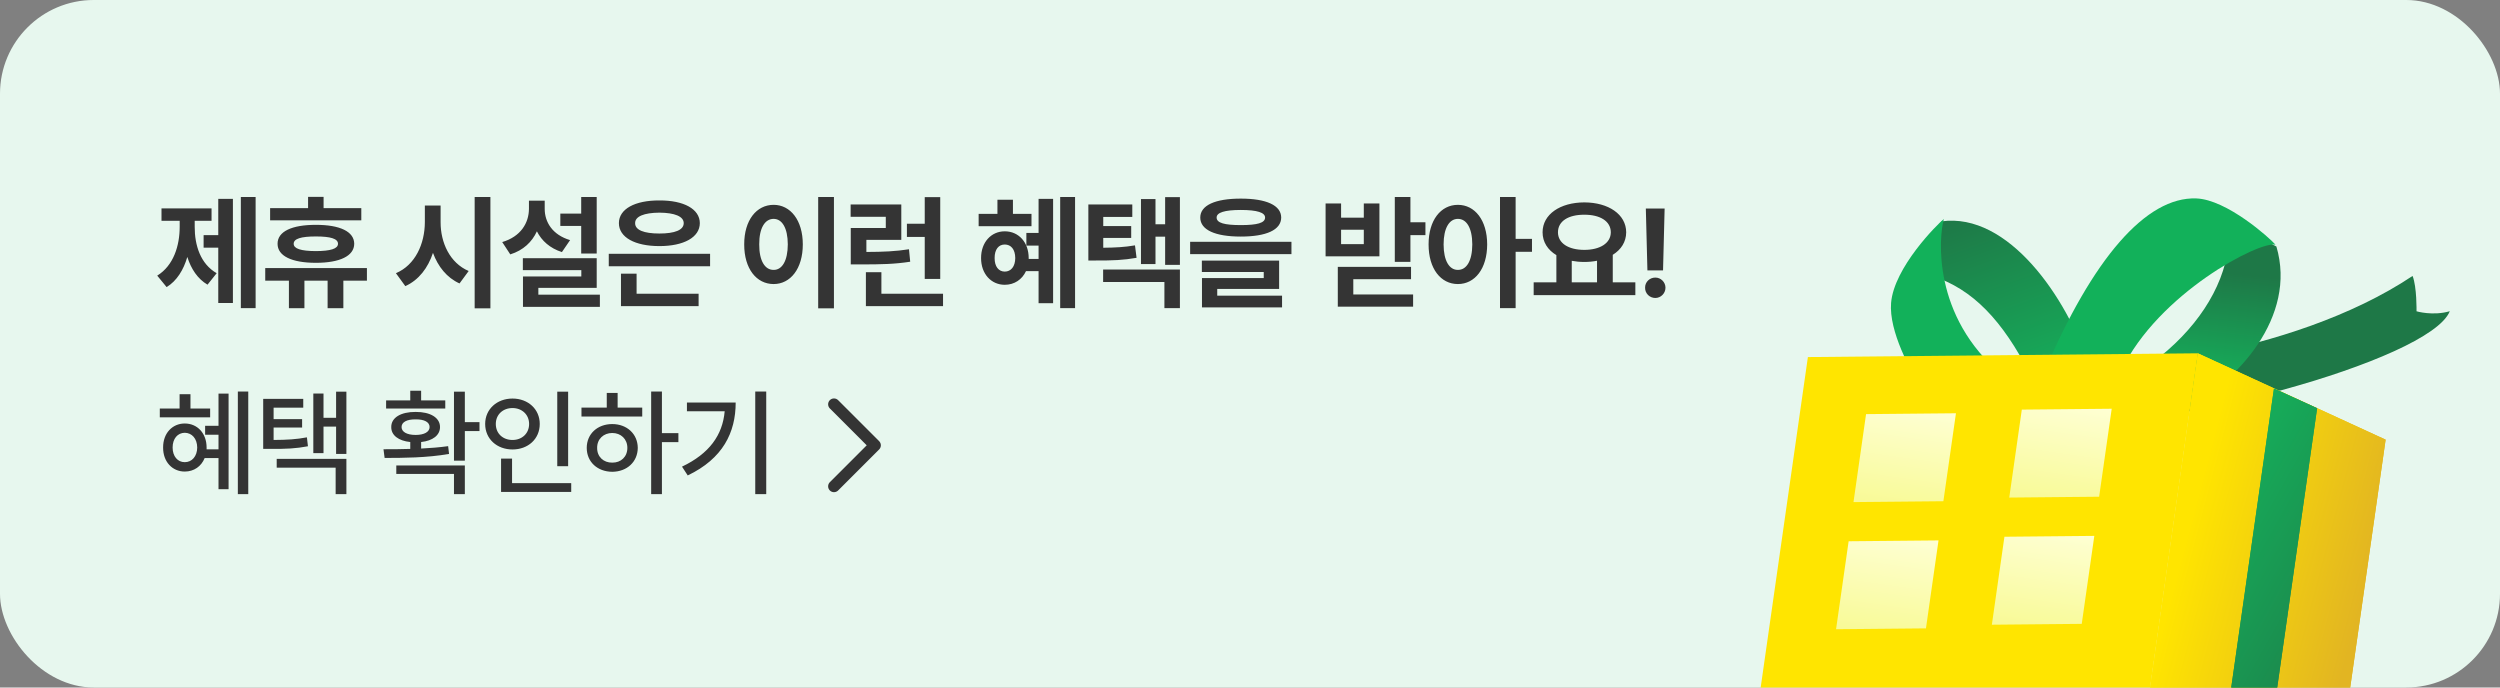 <svg width="320" height="88" viewBox="0 0 320 88" fill="none" xmlns="http://www.w3.org/2000/svg">
<rect x="0" y="0" width="320" height="88" fill="#808080" stroke="none"/>
<rect width="320" height="88" rx="12" fill="#E7F7EE"/>
<path d="M32.719 25.219V39.438H30.828V25.219H32.719ZM20.125 35.281C22.219 33.992 23 31.445 23 29.031V28.266H20.672V26.672H27.078V28.266H24.922V29.031C24.914 31.391 25.656 33.781 27.734 34.969L26.562 36.438C25.289 35.688 24.461 34.422 23.977 32.891C23.492 34.547 22.633 35.953 21.328 36.75L20.125 35.281ZM26.062 31.703V30.094H27.938V25.453H29.812V38.781H27.938V31.703H26.062ZM46.247 26.641V28.203H34.575V26.641H39.434V25.203H41.419V26.641H46.247ZM33.95 35.922V34.312H46.966V35.922H43.95V39.453H41.934V35.922H38.966V39.453H36.981V35.922H33.95ZM35.528 31.203C35.52 29.633 37.356 28.773 40.434 28.781C43.489 28.773 45.333 29.633 45.341 31.203C45.333 32.766 43.489 33.641 40.434 33.641C37.356 33.641 35.52 32.766 35.528 31.203ZM37.591 31.203C37.591 31.836 38.528 32.133 40.434 32.141C42.317 32.133 43.263 31.836 43.263 31.203C43.263 30.555 42.317 30.266 40.434 30.266C38.528 30.266 37.591 30.555 37.591 31.203ZM56.397 28.438C56.389 31.047 57.577 33.664 59.991 34.688L58.819 36.281C57.194 35.547 56.069 34.125 55.42 32.367C54.78 34.289 53.616 35.836 51.881 36.625L50.678 34.969C53.163 33.922 54.373 31.195 54.381 28.438V26.312H56.397V28.438ZM60.756 39.469V25.219H62.772V39.469H60.756ZM76.378 25.219V32.453H74.394V28.922H71.722V27.344H74.394V25.219H76.378ZM64.284 30.984C66.644 30.289 67.698 28.555 67.706 26.719V25.688H69.722V26.719C69.714 28.414 70.706 30.062 72.972 30.734L71.925 32.266C70.402 31.781 69.339 30.828 68.722 29.609C68.097 30.977 66.98 32.039 65.316 32.562L64.284 30.984ZM66.925 34.578V33.047H76.378V36.844H68.909V37.719H76.784V39.281H66.941V35.391H74.409V34.578H66.925ZM90.891 32.484V34.078H77.922V32.484H90.891ZM79.219 28.562C79.219 26.75 81.273 25.641 84.406 25.656C87.516 25.641 89.57 26.75 89.578 28.562C89.57 30.383 87.516 31.5 84.406 31.5C81.273 31.5 79.219 30.383 79.219 28.562ZM79.484 39.188V35.031H81.484V37.594H89.422V39.188H79.484ZM81.297 28.562C81.281 29.445 82.43 29.891 84.406 29.891C86.367 29.891 87.516 29.445 87.516 28.562C87.516 27.703 86.367 27.234 84.406 27.219C82.43 27.234 81.281 27.703 81.297 28.562ZM106.744 25.219V39.469H104.728V25.219H106.744ZM95.259 31.281C95.252 28.18 96.838 26.219 99.025 26.219C101.166 26.219 102.759 28.18 102.759 31.281C102.759 34.406 101.166 36.359 99.025 36.359C96.838 36.359 95.252 34.406 95.259 31.281ZM97.181 31.281C97.173 33.398 97.916 34.555 99.025 34.547C100.103 34.555 100.83 33.398 100.838 31.281C100.83 29.172 100.103 28.016 99.025 28.016C97.916 28.016 97.173 29.172 97.181 31.281ZM115.366 26.172V30.703H110.897V32.25C113.108 32.242 114.639 32.172 116.35 31.906L116.506 33.5C114.545 33.805 112.795 33.852 110.084 33.844H108.897V29.188H113.381V27.75H108.881V26.172H115.366ZM110.834 39.188V34.844H112.819V37.594H120.709V39.188H110.834ZM116.084 30.328V28.641H118.366V25.234H120.35V35.703H118.366V30.328H116.084ZM137.609 25.219V39.438H135.703V25.219H137.609ZM125.266 28.953V27.375H127.672V25.562H129.656V27.375H132.031V28.953H125.266ZM125.578 33.031C125.57 31.016 126.867 29.609 128.609 29.609C130.391 29.609 131.672 31.016 131.672 33.031V33.141H132.938V31.438H131.375V29.812H132.938V25.453H134.797V38.812H132.938V34.703H131.328C130.828 35.781 129.836 36.453 128.609 36.453C126.867 36.453 125.57 35.047 125.578 33.031ZM127.312 33.031C127.305 34.125 127.828 34.758 128.609 34.766C129.406 34.758 129.945 34.125 129.953 33.031C129.945 31.914 129.406 31.297 128.609 31.297C127.828 31.297 127.305 31.914 127.312 33.031ZM144.934 26.172V27.766H141.216V28.938H144.794V30.453H141.216V31.711C142.794 31.695 143.958 31.633 145.278 31.406L145.481 33C143.817 33.297 142.427 33.352 140.278 33.344H139.309V26.172H144.934ZM141.2 36.094V34.5H151.028V39.438H149.044V36.094H141.2ZM146.044 33.797V25.484H147.903V28.703H149.137V25.234H151.028V33.906H149.137V30.297H147.903V33.797H146.044ZM158.822 25.422C162.095 25.422 163.986 26.281 163.994 27.844C163.986 29.43 162.095 30.281 158.822 30.281C155.541 30.281 153.634 29.43 153.634 27.844C153.634 26.281 155.541 25.422 158.822 25.422ZM152.337 32.531V30.953H165.306V32.531H152.337ZM153.837 34.812V33.359H163.728V36.984H155.806V37.844H164.103V39.344H153.853V35.594H161.759V34.812H153.837ZM155.728 27.844C155.72 28.539 156.736 28.812 158.822 28.812C160.923 28.812 161.931 28.539 161.931 27.844C161.931 27.211 160.923 26.875 158.822 26.875C156.736 26.875 155.72 27.211 155.728 27.844ZM180.534 25.219V28.453H182.456V30.094H180.534V33.516H178.534V25.219H180.534ZM169.675 32.812V26.047H171.659V27.859H174.566V26.047H176.566V32.812H169.675ZM171.238 39.25V34.156H180.613V35.734H173.222V37.688H180.878V39.25H171.238ZM171.659 31.25H174.566V29.406H171.659V31.25ZM186.609 26.219C188.781 26.219 190.352 28.18 190.359 31.281C190.352 34.406 188.781 36.359 186.609 36.359C184.43 36.359 182.852 34.406 182.859 31.281C182.852 28.18 184.43 26.219 186.609 26.219ZM184.781 31.281C184.781 33.398 185.523 34.555 186.609 34.547C187.719 34.555 188.445 33.398 188.453 31.281C188.445 29.172 187.719 28.016 186.609 28.016C185.523 28.016 184.781 29.172 184.781 31.281ZM192 39.438V25.219H194V30.578H196.094V32.234H194V39.438H192ZM209.325 36.141V37.781H196.309V36.141H199.216V32.656C198.114 31.992 197.45 30.984 197.45 29.734C197.45 27.43 199.7 25.914 202.794 25.906C205.872 25.914 208.145 27.43 208.153 29.734C208.145 30.961 207.505 31.953 206.434 32.617V36.141H209.325ZM199.419 29.734C199.419 31.125 200.755 31.984 202.794 31.984C204.802 31.984 206.177 31.125 206.184 29.734C206.177 28.305 204.802 27.477 202.794 27.484C200.755 27.477 199.419 28.305 199.419 29.734ZM201.184 36.141H204.419V33.375C203.911 33.477 203.364 33.531 202.794 33.531C202.223 33.531 201.684 33.477 201.184 33.383V36.141ZM213.072 26.688L212.869 34.609H210.869L210.666 26.688H213.072ZM210.572 36.828C210.556 36.109 211.15 35.523 211.884 35.531C212.58 35.523 213.181 36.109 213.181 36.828C213.181 37.555 212.58 38.141 211.884 38.141C211.15 38.141 210.556 37.555 210.572 36.828Z" fill="#343434"/>
<path d="M31.777 50.12V63.245H30.444V50.12H31.777ZM29.258 50.384V62.615H27.969V58.631H26.196C25.771 59.693 24.827 60.359 23.648 60.359C22.051 60.359 20.864 59.1 20.879 57.283C20.864 55.467 22.051 54.207 23.648 54.207C25.273 54.207 26.445 55.467 26.445 57.283V57.518H27.969V55.643H26.255V54.5H27.969V50.384H29.258ZM26.899 52.288V53.416H20.454V52.288H22.988V50.457H24.38V52.288H26.899ZM23.648 55.394C22.739 55.408 22.095 56.141 22.095 57.283C22.095 58.411 22.739 59.158 23.648 59.158C24.57 59.158 25.23 58.411 25.244 57.283C25.23 56.141 24.57 55.408 23.648 55.394ZM38.816 51.058V52.185H35.022V53.65H38.67V54.72H35.022V56.316C36.78 56.302 37.937 56.236 39.285 55.98L39.417 57.122C37.879 57.415 36.634 57.474 34.539 57.459H33.689V51.058H38.816ZM44.339 50.135V58.103H43.02V54.602H41.409V58.001H40.105V50.369H41.409V53.475H43.02V50.135H44.339ZM44.339 58.733V63.245H42.962V59.861H35.418V58.733H44.339ZM59.5 50.135V54.031H61.375V55.174H59.5V58.968H58.109V50.135H59.5ZM49.085 57.503C50.103 57.503 51.283 57.503 52.513 57.459V56.58C51.019 56.426 50.067 55.723 50.081 54.661C50.067 53.46 51.312 52.713 53.202 52.727C55.077 52.713 56.322 53.46 56.322 54.661C56.322 55.716 55.384 56.419 53.905 56.58V57.415C55.077 57.356 56.263 57.261 57.362 57.107L57.479 58.103C54.652 58.602 51.546 58.616 49.232 58.616L49.085 57.503ZM59.5 59.583V63.245H58.109V60.667H50.726V59.583H59.5ZM56.995 51.248V52.288H49.422V51.248H52.513V50.018H53.905V51.248H56.995ZM53.202 53.68C52.074 53.665 51.4 54.031 51.4 54.661C51.4 55.276 52.074 55.672 53.202 55.672C54.315 55.672 54.989 55.276 54.989 54.661C54.989 54.031 54.315 53.665 53.202 53.68ZM72.721 50.135V59.671H71.329V50.135H72.721ZM73.116 61.839V62.967H64.137V58.704H65.543V61.839H73.116ZM65.602 51.014C67.579 51.014 69.088 52.361 69.088 54.266C69.088 56.199 67.579 57.532 65.602 57.532C63.624 57.532 62.101 56.199 62.101 54.266C62.101 52.361 63.624 51.014 65.602 51.014ZM65.602 52.23C64.371 52.23 63.463 53.065 63.463 54.266C63.463 55.496 64.371 56.316 65.602 56.316C66.803 56.316 67.726 55.496 67.726 54.266C67.726 53.065 66.803 52.23 65.602 52.23ZM84.726 50.12V55.438H86.835V56.595H84.726V63.245H83.349V50.12H84.726ZM82.206 52.171V53.313H74.428V52.171H77.665V50.296H79.057V52.171H82.206ZM78.368 54.28C80.243 54.28 81.62 55.54 81.635 57.327C81.62 59.129 80.243 60.374 78.368 60.389C76.478 60.374 75.102 59.129 75.102 57.327C75.102 55.54 76.478 54.28 78.368 54.28ZM78.368 55.423C77.255 55.423 76.42 56.199 76.435 57.327C76.42 58.47 77.255 59.231 78.368 59.217C79.481 59.231 80.302 58.47 80.302 57.327C80.302 56.199 79.481 55.423 78.368 55.423ZM98.078 50.12V63.245H96.672V50.12H98.078ZM94.167 51.526C94.167 55.364 92.526 58.704 88.029 60.857L87.297 59.73C90.79 58.067 92.49 55.701 92.76 52.64H87.927V51.526H94.167Z" fill="#343434"/>
<path fill-rule="evenodd" clip-rule="evenodd" d="M112.53 56.47C112.823 56.763 112.823 57.237 112.53 57.53L107.28 62.78C106.987 63.073 106.513 63.073 106.22 62.78C105.927 62.487 105.927 62.013 106.22 61.72L110.939 57L106.22 52.28C105.927 51.987 105.927 51.513 106.22 51.22C106.513 50.927 106.987 50.927 107.28 51.22L112.53 56.47Z" fill="#343434"/>
<g clip-path="url(#clip0_5293_22893)">
<path d="M267.364 46.682L260.471 49.169C257.023 42.028 253.34 37.64 248.262 35.661C246.91 32.719 247.444 30.24 248.502 28.334C257.089 27.142 264.581 38.159 267.364 46.682Z" fill="url(#paint0_linear_5293_22893)"/>
<path d="M242.059 38.769C241.758 42.38 244.559 47.553 245.997 49.688C246.969 49.471 250.381 48.824 256.26 47.977C247.256 40.477 248.181 30.247 248.813 28.028C247.926 28.746 242.435 34.255 242.059 38.769Z" fill="#12B15A"/>
<path d="M261.53 54.244L261.979 46.953C268.433 48.04 293.213 45.734 308.81 35.32C309.37 36.748 309.316 39.845 309.316 39.845C309.316 39.845 311.404 40.467 313.573 39.835C311.027 46.215 276.21 55.566 261.53 54.244Z" fill="url(#paint1_linear_5293_22893)"/>
<path d="M279.745 52.236L275.634 46.309C280.918 42.366 284.557 37.055 285.22 31.614C287.411 30.062 289.582 30.519 291.378 31.553C294.044 40.561 286.313 48.935 279.745 52.236Z" fill="url(#paint2_linear_5293_22893)"/>
<path d="M281.134 25.399C274.72 25.155 267.857 33.051 261.621 47.721C263.666 47.505 266.772 47.554 271.535 47.423C276.232 37.563 289.271 30.785 291.27 31.327C290.497 30.436 285.033 25.547 281.134 25.399Z" fill="#12B15A"/>
<path d="M231.41 45.704L281.327 45.222L274.346 94.072L224.429 94.555L231.41 45.704Z" fill="#FFE500"/>
<path d="M238.856 53.008L250.362 52.897L248.752 64.157L237.247 64.268L238.856 53.008Z" fill="url(#paint3_linear_5293_22893)"/>
<path d="M258.793 52.43L270.299 52.319L268.69 63.579L257.184 63.69L258.793 52.43Z" fill="url(#paint4_linear_5293_22893)"/>
<path d="M236.625 69.282L248.131 69.171L246.522 80.431L235.016 80.542L236.625 69.282Z" fill="url(#paint5_linear_5293_22893)"/>
<path d="M256.567 68.704L268.072 68.593L266.463 79.853L254.958 79.964L256.567 68.704Z" fill="url(#paint6_linear_5293_22893)"/>
<path d="M281.324 45.226L305.361 56.276L298.38 105.126L274.343 94.076L281.324 45.226Z" fill="url(#paint7_linear_5293_22893)"/>
<path d="M281.324 45.226L305.361 56.276L298.38 105.126L274.343 94.076L281.324 45.226Z" fill="url(#paint8_linear_5293_22893)"/>
<path d="M291.066 49.733L296.591 52.254L289.61 101.104L284.085 98.584L291.066 49.733Z" fill="url(#paint9_linear_5293_22893)"/>
<path d="M291.066 49.733L296.591 52.254L289.61 101.104L284.085 98.584L291.066 49.733Z" fill="url(#paint10_linear_5293_22893)"/>
</g>
<defs>
<linearGradient id="paint0_linear_5293_22893" x1="252.635" y1="26.843" x2="260.662" y2="49.1" gradientUnits="userSpaceOnUse">
<stop stop-color="#1E7847"/>
<stop offset="1" stop-color="#16AD5A"/>
</linearGradient>
<linearGradient id="paint1_linear_5293_22893" x1="287.509" y1="58.32" x2="277.8" y2="66.601" gradientUnits="userSpaceOnUse">
<stop stop-color="#1E7847"/>
<stop offset="1" stop-color="#16AD5A"/>
</linearGradient>
<linearGradient id="paint2_linear_5293_22893" x1="293.426" y1="35.849" x2="291.911" y2="49.436" gradientUnits="userSpaceOnUse">
<stop stop-color="#1E7847"/>
<stop offset="1" stop-color="#16AD5A"/>
</linearGradient>
<linearGradient id="paint3_linear_5293_22893" x1="244.732" y1="52.093" x2="242.877" y2="65.073" gradientUnits="userSpaceOnUse">
<stop stop-color="#FEFFD3"/>
<stop offset="1" stop-color="#F8FA96"/>
</linearGradient>
<linearGradient id="paint4_linear_5293_22893" x1="264.669" y1="51.514" x2="262.814" y2="64.495" gradientUnits="userSpaceOnUse">
<stop stop-color="#FEFFD3"/>
<stop offset="1" stop-color="#F8FA96"/>
</linearGradient>
<linearGradient id="paint5_linear_5293_22893" x1="242.501" y1="68.366" x2="240.646" y2="81.346" gradientUnits="userSpaceOnUse">
<stop stop-color="#FEFFD3"/>
<stop offset="1" stop-color="#F8FA96"/>
</linearGradient>
<linearGradient id="paint6_linear_5293_22893" x1="262.442" y1="67.788" x2="260.588" y2="80.768" gradientUnits="userSpaceOnUse">
<stop stop-color="#FEFFD3"/>
<stop offset="1" stop-color="#F8FA96"/>
</linearGradient>
<linearGradient id="paint7_linear_5293_22893" x1="276.727" y1="80.446" x2="299.801" y2="86.54" gradientUnits="userSpaceOnUse">
<stop stop-color="#FFE500"/>
<stop offset="1" stop-color="#E2B522"/>
</linearGradient>
<linearGradient id="paint8_linear_5293_22893" x1="276.727" y1="80.446" x2="299.801" y2="86.54" gradientUnits="userSpaceOnUse">
<stop stop-color="#FFE500"/>
<stop offset="1" stop-color="#E2B522"/>
</linearGradient>
<linearGradient id="paint9_linear_5293_22893" x1="303.885" y1="89.197" x2="277.08" y2="74.203" gradientUnits="userSpaceOnUse">
<stop stop-color="#1E7847"/>
<stop offset="1" stop-color="#16AD5A"/>
</linearGradient>
<linearGradient id="paint10_linear_5293_22893" x1="303.885" y1="89.197" x2="277.08" y2="74.203" gradientUnits="userSpaceOnUse">
<stop stop-color="#1E7847"/>
<stop offset="1" stop-color="#16AD5A"/>
</linearGradient>
<clipPath id="clip0_5293_22893">
<rect width="95" height="88" fill="white" transform="translate(225)"/>
</clipPath>
</defs>
</svg>
